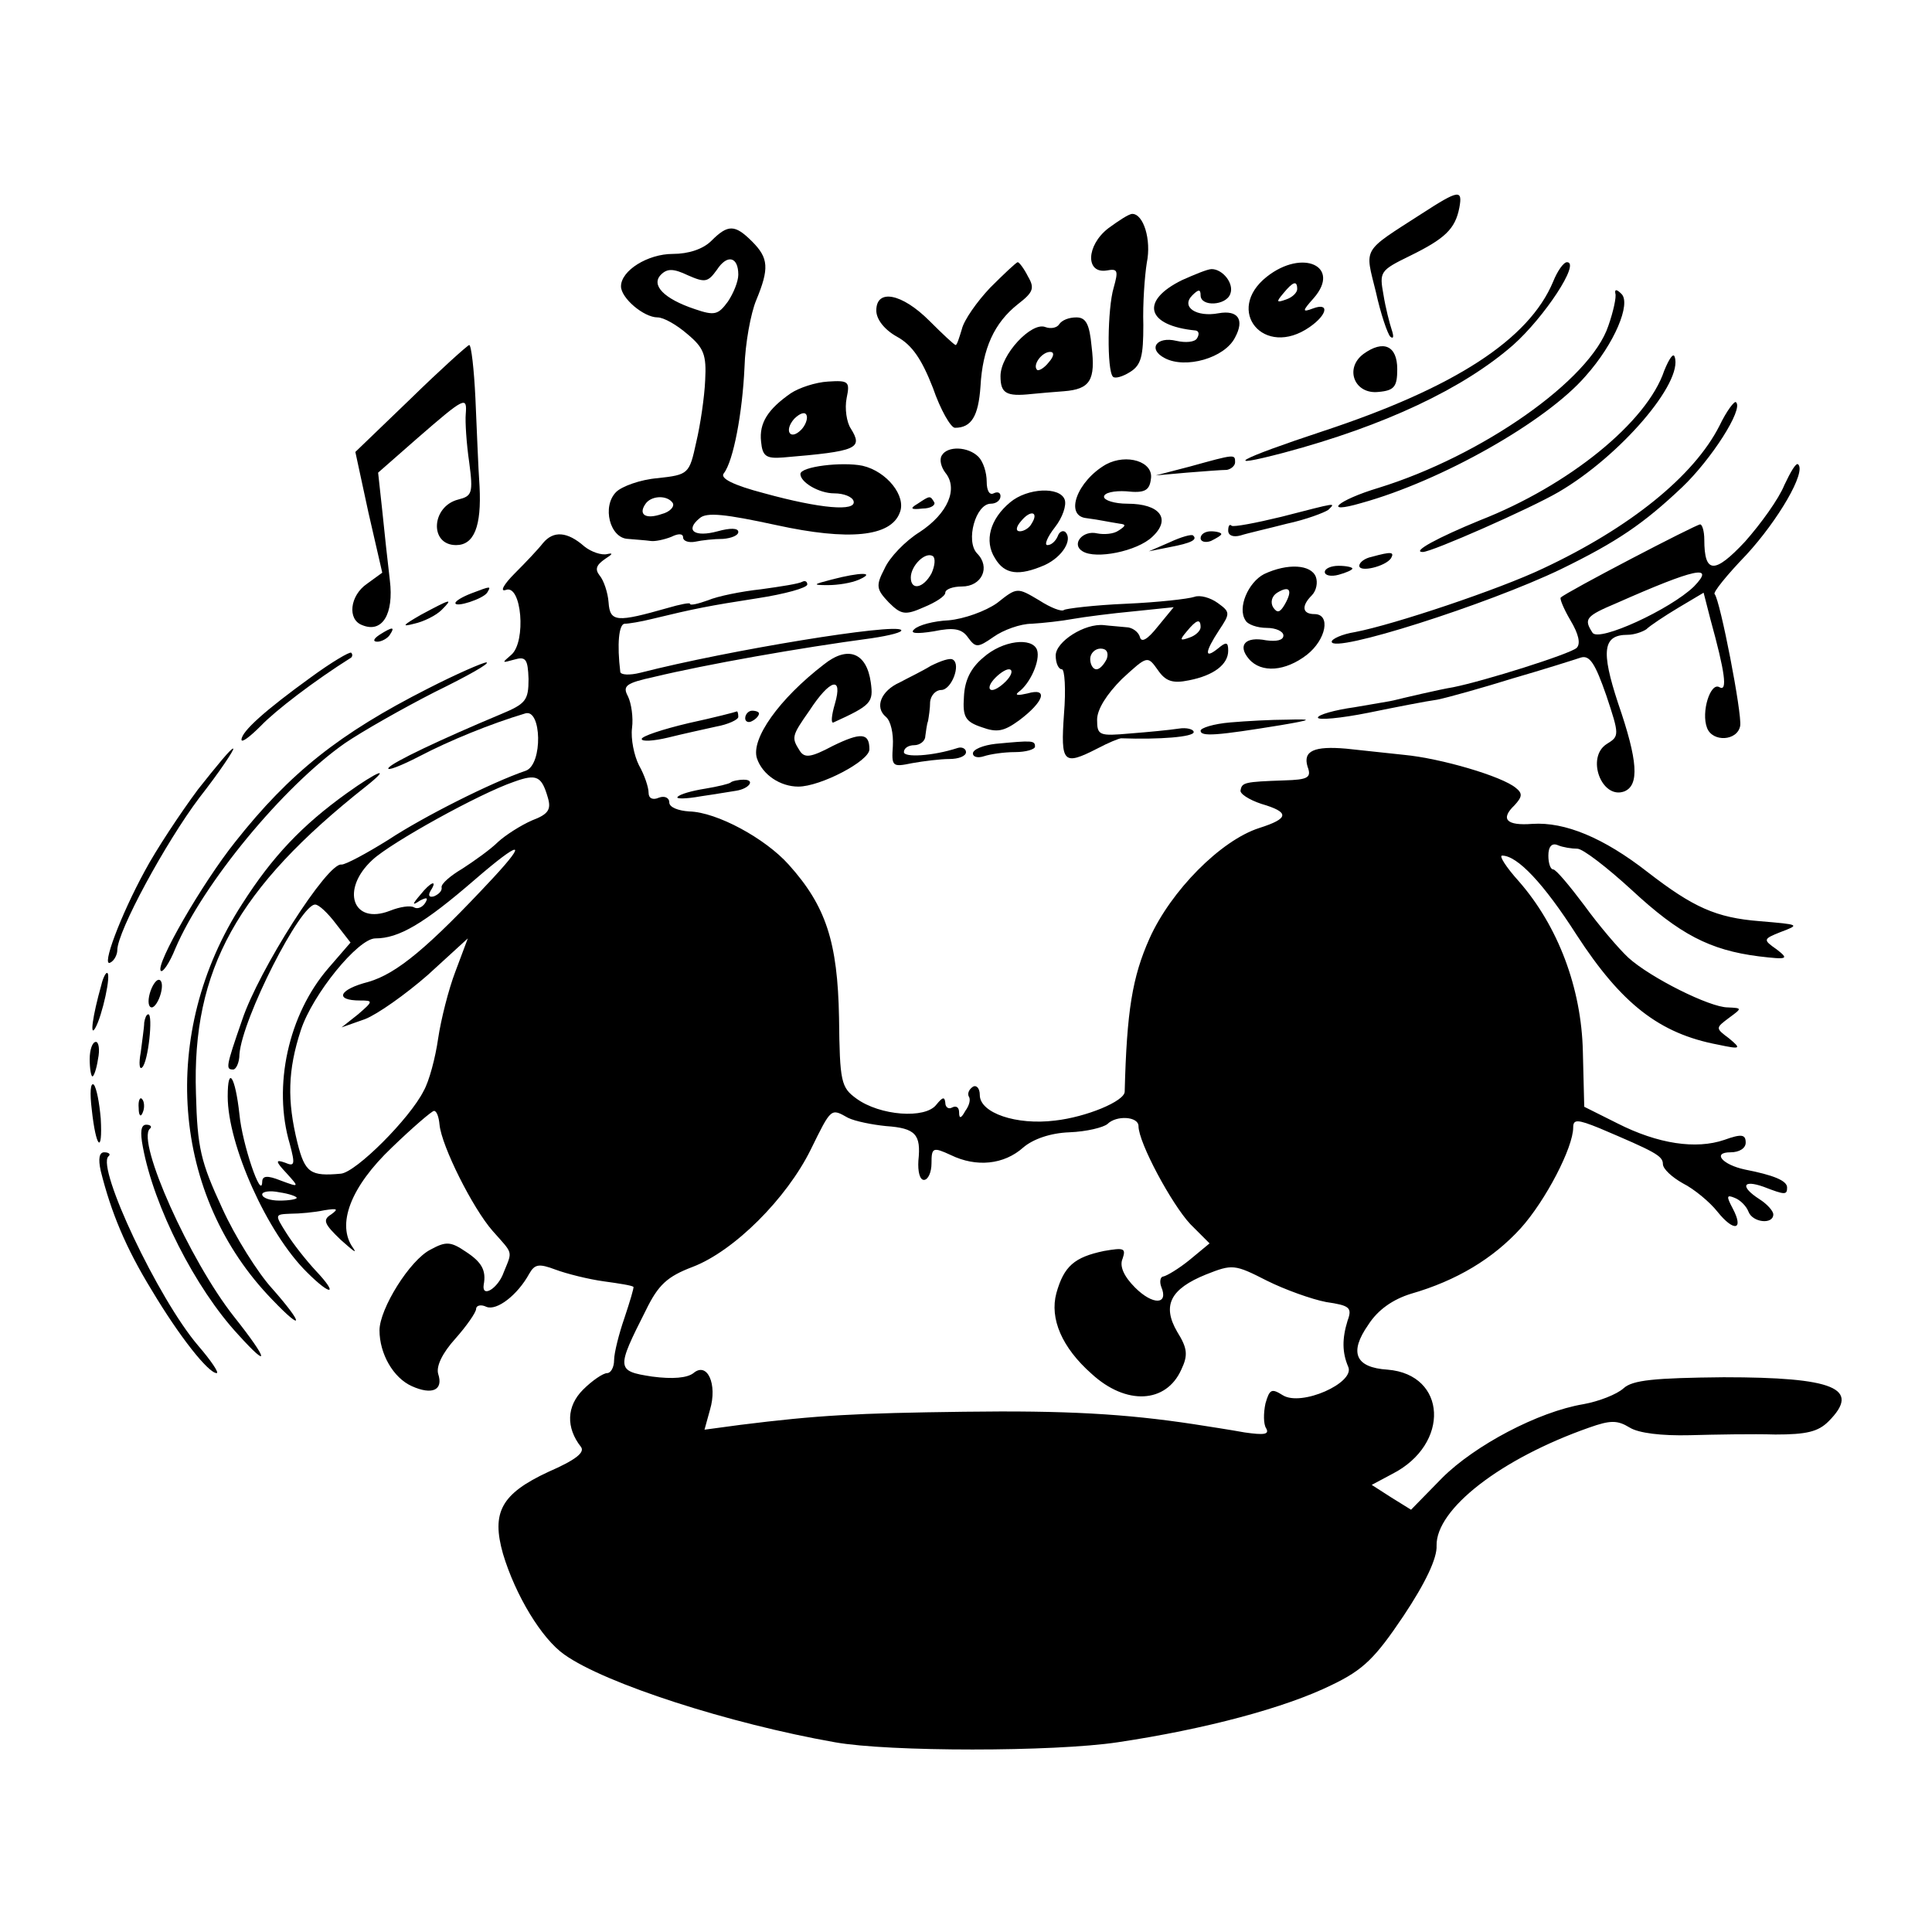 <svg version="1" xmlns="http://www.w3.org/2000/svg" width="373.333" height="373.333" viewBox="0 0 280 280"><path d="M206 31c-8.7 5.6-8.2 4.8-6.6 11.3.7 3.2 1.7 6.1 2.1 6.5.5.4.5-.1.2-1s-.9-3.2-1.2-5.1c-.6-3.3-.5-3.5 3.8-5.6 5.1-2.5 6.6-3.9 7.2-7 .5-2.7-.1-2.6-5.5.9zM160.6 33.1c-3.2 2.5-3.3 6.6-.2 6.1 1.6-.3 1.7 0 1 2.5-.9 3-1 12-.1 12.9.3.3 1.4 0 2.5-.7 1.6-1 1.9-2.3 1.9-6.8-.1-3.1.2-7.1.5-9 .7-3.4-.5-7.1-2.1-7.1-.5 0-2 1-3.5 2.1zM103.1 34.9c-1.2 1.2-3.3 1.9-5.6 1.9-3.6 0-7.5 2.4-7.5 4.7 0 1.7 3.3 4.5 5.3 4.5.9 0 2.8 1.1 4.3 2.4 2.4 2 2.8 3 2.6 6.7-.1 2.4-.7 6.5-1.3 9-1 4.6-1.1 4.7-5.6 5.2-2.5.2-5.2 1.2-6 2-2.1 2.1-.9 6.7 1.7 6.8 1.1.1 2.6.2 3.3.3.6.1 2-.2 3-.6 1-.5 1.7-.5 1.7.1 0 .5.8.8 1.8.6.9-.2 2.7-.4 4-.4 1.2-.1 2.2-.5 2.2-1 0-.6-1.2-.6-3-.1-3.3.9-4.8-.1-2.6-1.9 1-.9 3.7-.6 11.1 1 10.5 2.3 16.6 1.7 17.9-1.8 1-2.4-1.9-6-5.4-6.8-2.9-.6-9 .1-9 1.2 0 1.2 2.7 2.8 4.9 2.8 1.4 0 2.6.5 2.8 1.1.5 1.6-4.9 1.1-12.9-1.1-4.6-1.2-6.5-2.2-5.9-2.9 1.4-1.8 2.7-8.8 3-15.4.1-3.4.9-7.8 1.7-9.7 1.9-4.6 1.8-6.1-.6-8.5-2.5-2.5-3.5-2.5-5.9-.1zm3.9 4.9c0 1-.7 2.7-1.5 3.9-1.4 1.9-1.9 2.1-4.8 1.1-4.5-1.5-6.4-3.5-4.9-5 .9-.9 1.8-.9 3.9.1 2.5 1.1 2.9 1 4.2-.8 1.5-2.3 3.1-1.9 3.1.7zm-9.5 33.1c.3.5-.4 1.3-1.6 1.6-2.3.8-3.4.1-2.4-1.4.8-1.3 3.2-1.4 4-.2zM143.5 41.7c-1.9 2-3.8 4.7-4.1 6-.4 1.3-.7 2.3-.9 2.3-.2 0-1.9-1.6-3.8-3.5-4-4-7.7-4.7-7.7-1.5 0 1.3 1.2 2.8 3 3.8 2.2 1.2 3.6 3.3 5.2 7.4 1.1 3.2 2.6 5.8 3.2 5.8 2.4 0 3.4-1.7 3.7-6 .3-5.5 2-9.2 5.4-11.9 2.2-1.7 2.5-2.3 1.5-4-.6-1.2-1.3-2.1-1.5-2.1-.2 0-2 1.7-4 3.7zM183.6 40.1c-6.2 4.9-.4 11.9 6.2 7.3 2.6-1.8 2.9-3.6.5-2.7-1.6.6-1.6.4.1-1.5 4-4.6-1.6-7.2-6.8-3.1zm4.4 1.8c0 .5-.7 1.2-1.6 1.5-1.4.5-1.5.4-.4-.9 1.4-1.7 2-1.9 2-.6zM225.1 40.8c-3.5 8.4-14.3 15.4-33.4 21.7-12.1 4-15.1 5.6-5.6 3.1 14.6-3.9 26-9.3 33.2-15.6 4.5-4 9.8-12 7.8-12-.5 0-1.4 1.3-2 2.8z"/><path d="M171.3 40.6c-6.1 3-5.2 6.6 2 7.3.5.1.5.6.2 1.1-.3.6-1.7.7-3 .4-2.9-.7-4.2 1.2-1.7 2.5 3 1.6 8.7 0 10.2-3 1.4-2.6.4-4-2.4-3.5-3.2.6-5.5-.9-3.8-2.6.9-.9 1.2-.9 1.2 0 0 1.7 3.7 1.5 4.3-.2.6-1.5-1.1-3.6-2.7-3.6-.6 0-2.5.8-4.3 1.6zM234.1 42.5c.2.5-.3 2.7-1 4.7-2.6 7.9-18.4 18.9-33.3 23.5-6 1.8-8.3 3.9-2.5 2.2 11.6-3.2 26.8-11.8 32.5-18.4 4.2-4.7 6.6-10.5 5.2-11.9-.7-.7-1-.7-.9-.1zM153.5 47c-.3.5-1.2.7-2 .4-2-.8-6.5 4-6.5 7.1 0 2.5.8 3 4.5 2.6 1.1-.1 3.2-.3 4.7-.4 3.8-.3 4.6-1.6 4-6.5-.3-3.2-.8-4.2-2.2-4.2-1.1 0-2.1.4-2.5 1zm-1.5 5.5c-.7.9-1.5 1.3-1.7 1.1-.7-.7.7-2.6 1.9-2.6.6 0 .6.6-.2 1.5zM59.5 57.8l-8 7.7 1.9 8.8 2 8.7-2.2 1.6c-2.5 1.7-2.9 5.2-.7 6 2.9 1.2 4.6-1.6 4-6.5-.3-2.5-.8-7.1-1.1-10.1l-.6-5.5 5.7-5c6.9-6 7.2-6.1 7-3.5-.1 1.1.1 4.3.5 7 .6 4.5.4 4.9-1.6 5.4-3.9 1-4.2 6.6-.3 6.6 2.6 0 3.7-2.7 3.4-8.5-.2-2.8-.4-8.5-.6-12.8-.2-4.2-.6-7.7-.9-7.7-.3.1-4.1 3.5-8.5 7.8zM197.6 51.3c-2.8 2.1-1.3 5.9 2.2 5.5 2.3-.2 2.7-.8 2.7-3.3 0-3.4-2-4.3-4.9-2.2zM241.2 53.7c-2.5 7.5-13.9 16.7-26.7 21.7-6.1 2.5-10 4.6-8.3 4.6 1.3 0 15.6-6.3 19.7-8.7 8.9-5.2 18.1-15.9 16.8-19.6-.2-.6-.8.3-1.5 2zM114.6 57c-3.3 2.3-4.6 4.3-4.3 7 .2 2.1.7 2.5 3.2 2.3 10.8-.9 11.6-1.3 9.8-4.2-.6-.9-.9-2.9-.6-4.4.5-2.4.3-2.6-2.7-2.4-1.8.1-4.2.9-5.4 1.7zm1.5 5.3c-1.6 1.6-2.5.1-1-1.6.8-.8 1.6-1.1 1.8-.5.2.5-.2 1.5-.8 2.1zM249.2 61.7c-3.7 7.3-13 14.8-25.6 20.7-6.3 3-21.5 8.1-27.2 9.2-1.9.3-3.4 1-3.4 1.4 0 1.8 22.6-5.4 33.2-10.5 8.2-4 12-6.6 17.6-11.9 4.2-4 8.9-11.3 7.8-12.3-.2-.3-1.4 1.3-2.4 3.4zM136.5 66c-.4.6-.1 1.7.5 2.5 1.9 2.3.4 5.9-3.7 8.6-2.1 1.3-4.4 3.7-5.1 5.3-1.3 2.5-1.2 3 .6 4.9 1.8 1.8 2.4 1.9 5.1.7 1.7-.7 3.1-1.6 3.1-2.1s1.1-.9 2.4-.9c2.9 0 4.2-2.8 2.2-4.8-1.7-1.8-.2-7.2 2-7.2.8 0 1.4-.5 1.4-1.1 0-.5-.4-.7-1-.4-.6.3-1-.4-1-1.7 0-1.3-.5-2.9-1.2-3.6-1.5-1.5-4.5-1.6-5.3-.2zM135 83.1c-1.2 2.2-3 2.5-3 .6 0-1.7 2.1-3.8 3.2-3.1.4.3.3 1.4-.2 2.5zM160.3 67.3c-4.2 2.4-6.1 7.5-2.8 7.8.8.1 2 .3 2.5.4.6.1 1.6.3 2.3.4.9.1.9.3-.2 1-.7.5-2.1.6-3.1.4-2.1-.5-3.8 1.6-2.1 2.6 1.9 1.2 7.9 0 10.1-2.1 2.8-2.6 1.1-4.8-3.6-4.8-1.9 0-3.4-.5-3.4-1 0-.6 1.5-.9 3.2-.8 2.7.3 3.4-.1 3.6-1.8.4-2.5-3.5-3.7-6.5-2.1zM172.5 67.6l-5 1.3 4.5-.4c2.5-.2 5.1-.4 5.8-.4.6-.1 1.2-.6 1.2-1.1 0-1.2 0-1.2-6.5.6zM258.6 70.3c-.8 2-3.4 5.6-5.7 8.2-4.4 4.7-5.9 4.7-5.9-.3 0-1.2-.3-2.2-.6-2.2-.6 0-19.4 9.8-20.2 10.6-.2.1.4 1.6 1.4 3.3 1.2 2 1.5 3.4.9 4-1 .9-13.4 4.8-17.9 5.7-1.9.3-7.4 1.6-8.6 1.9-.3.1-2.9.5-5.7 1-2.9.4-5.3 1.1-5.3 1.5 0 .4 3.3.1 7.3-.7 3.9-.8 8.5-1.7 10-1.9 1.5-.3 6.5-1.7 11-3.1 4.5-1.3 8.9-2.7 9.8-3 1.3-.4 2.1.9 3.7 5.5 1.9 5.7 1.9 5.9.1 7-3.1 1.9-.8 8.1 2.5 6.9 2.2-.9 2-4.4-.9-12.8-2.5-7.6-2.2-9.9 1.4-9.9.9 0 2.1-.4 2.7-.8.5-.5 2.6-1.9 4.6-3.1l3.7-2.2 1 3.9c2.1 7.6 2.5 10.5 1.3 9.8-1.3-.8-2.7 3.6-1.8 5.9.8 2.1 4.4 1.9 4.8-.3.3-1.7-2.9-18.2-3.7-19.1-.3-.2 1.8-2.8 4.6-5.7 4.6-5 8.7-12 7.5-13.1-.3-.3-1.1 1.1-2 3zM245.5 85c-3.4 3.3-13.8 8.1-14.7 6.7-1.3-2-1-2.4 3.5-4.3 11.3-5 14.4-5.7 11.2-2.4z"/><path d="M146.4 72.8c-2.9 2.4-3.8 5.6-2.2 8.1 1.4 2.4 3.5 2.6 7.2 1 2.6-1.2 4.1-3.7 3-4.8-.4-.3-.9 0-1.1.6-.3.7-.9 1.3-1.5 1.3-.5 0 0-1.2 1.1-2.6 1.1-1.4 1.7-3.2 1.4-4-.7-1.9-5.4-1.7-7.9.4zm3.1 3.1c-.3.6-1.1 1.1-1.7 1.1-.6 0-.6-.6.2-1.5 1.4-1.7 2.6-1.3 1.5.4zM133 73c-1.2.7-1 .9.7.7 1.2 0 1.9-.5 1.7-.9-.6-1-.6-1-2.4.2zM185.7 74.9c-3.7.9-6.9 1.5-7.2 1.3-.3-.3-.5 0-.5.7s.7 1 1.8.7c.9-.3 4-1 6.7-1.7 2.8-.6 5.4-1.6 6-2 1.1-1.1 1.4-1.1-6.8 1zM78.7 78.7c-.7.9-2.5 2.8-4.1 4.4-1.6 1.6-2.2 2.7-1.3 2.4 2.3-.9 3 7.5.8 9.4-1.4 1.2-1.4 1.2.4.7 1.7-.5 2-.1 2.1 2.8 0 3.1-.4 3.6-4 5.1-8.6 3.6-15.8 7-16.3 7.8-.3.5 1.8-.3 4.5-1.7 4.4-2.3 10.3-4.7 15.3-6.2 2.4-.8 2.6 7.4.1 8.3-5 1.7-14.9 6.7-19.9 10-3.2 2-6.2 3.6-6.8 3.6-2-.4-12 15.3-14.4 22.5-2.4 6.9-2.4 7.2-1.3 7.2.4 0 .9-1 .9-2.2.4-5.2 8.9-21.9 11-21.7.5 0 1.8 1.2 3 2.8l2.1 2.7-3.2 3.7c-5.8 6.7-8.1 17.1-5.6 25.5.8 3 .7 3.3-.7 2.7-1.4-.5-1.4-.2.2 1.5 1.9 2.1 1.9 2.1-.8 1.1-2-.8-2.7-.7-2.7.2-.1 2.7-2.9-5.5-3.3-9.8-.6-5.5-1.7-7.2-1.7-2.6 0 7 5.7 19.8 11.5 25.5 3.5 3.5 4.6 3.3 1.3-.2-1.4-1.5-3.3-3.9-4.3-5.5-1.7-2.7-1.7-2.7.6-2.8 1.3 0 3.5-.2 4.9-.5 1.9-.3 2.1-.2 1 .6-1.3.8-1 1.4 1.4 3.7 1.7 1.5 2.4 2.1 1.8 1.2-2.5-3.4-.4-8.9 5.6-14.6 3-2.9 5.8-5.3 6.1-5.3.4 0 .7.9.8 2 .3 3.1 4.8 12.1 7.7 15.4 3 3.4 2.9 2.8 1.6 6-.8 2.3-3.2 3.8-2.9 1.8.4-2.1-.3-3.3-2.6-4.8-2.2-1.5-2.9-1.5-5.1-.3-3 1.5-7.4 8.6-7.4 11.7 0 3.4 2 6.9 4.7 8.1 2.9 1.3 4.6.6 3.8-1.8-.3-1.1.6-3 2.5-5.1 1.6-1.8 3-3.8 3-4.3s.7-.7 1.5-.3c1.5.6 4.5-1.7 6.2-4.8.8-1.4 1.4-1.5 3.8-.6 1.6.6 4.8 1.4 7 1.7 2.2.3 4.1.6 4.3.8.1.1-.5 2.1-1.3 4.5-.8 2.3-1.5 5.1-1.5 6.1 0 1.1-.5 1.9-1 1.9-.6 0-2.2 1.1-3.5 2.4-2.4 2.4-2.5 5.5-.3 8.3.6.8-.8 1.9-4.7 3.6-6.9 3.2-8.3 5.9-6.6 11.9 1.8 6 5.6 12.3 8.9 14.6 5.9 4.2 23.9 10 39.2 12.7 7.8 1.4 31.7 1.4 41 0 12.7-1.9 24.3-5 31-8.3 4.6-2.2 6.3-3.9 10.4-10 3.2-4.8 4.9-8.4 4.8-10.2-.1-5.3 9.3-12.6 22.1-17.1 3.1-1.1 4.1-1.1 5.9 0 1.3.8 4.6 1.2 8.7 1.1 3.6-.1 9.2-.2 12.4-.1 4.5 0 6.2-.4 7.7-1.9 4.8-4.8.8-6.4-15.2-6.4-10 .1-13.2.4-14.5 1.6-1 .9-3.6 1.9-5.8 2.3-6.6 1.1-15.8 6-20.5 10.7l-4.5 4.6-2.9-1.8-2.8-1.8 3-1.6c8.4-4.3 7.9-14.4-.7-15.1-4.7-.3-5.6-2.5-2.8-6.5 1.4-2.2 3.6-3.7 6.2-4.5 6.6-1.9 11.9-5.1 15.9-9.5 3.6-4 7.6-11.7 7.6-14.6 0-1.2.6-1.2 3.8.1 8 3.4 9.2 4 9.2 5.2 0 .7 1.3 1.9 2.9 2.8 1.6.8 3.9 2.7 5 4.1 2.4 3 3.9 2.7 2.2-.5-.9-1.7-.9-2 .3-1.5.8.3 1.7 1.2 2 2 .6 1.6 3.6 1.9 3.6.4 0-.5-.9-1.5-2-2.2-2.8-1.8-2.5-2.9.6-1.8 3.1 1.2 3.4 1.2 3.4.1 0-1-2-1.8-6.1-2.6-3.3-.7-4.8-2.5-2.1-2.5 1.3 0 2.2-.6 2.2-1.4 0-1.2-.6-1.3-3.1-.4-4.1 1.4-9.6.6-15.5-2.4l-4.8-2.4-.2-8c-.2-9.2-3.6-18.2-9.3-24.7-1.8-2-2.9-3.7-2.4-3.7 2.2 0 6 4 10.8 11.5 6.5 10 12 14.3 20.5 15.9 3.3.7 3.4.6 1.6-.9-2-1.5-2-1.5 0-3 1.9-1.4 1.9-1.4-.2-1.5-2.6 0-11.2-4.3-14.4-7.2-1.4-1.3-4.3-4.7-6.4-7.6-2.1-2.8-4.1-5.2-4.5-5.2-.4 0-.7-.9-.7-2 0-1.3.5-1.9 1.4-1.5.7.3 2 .5 2.8.5.8 0 4.3 2.7 7.9 6 6.9 6.4 11.3 8.7 18.4 9.6 4.2.5 4.4.4 2.6-1-2-1.4-2-1.5.5-2.5 2.9-1.1 2.9-1.1-3-1.6-6.3-.5-9.6-2-16.2-7.1-6.4-5-12-7.3-16.7-7-3.8.3-4.7-.7-2.6-2.7 1.1-1.2 1.2-1.7.2-2.5-2-1.7-10.9-4.3-16.2-4.8-2.7-.3-6.5-.7-8.4-.9-4.6-.4-6.3.3-5.6 2.6.6 1.6.1 1.9-3.4 2-5.7.2-6.1.3-6.3 1.4-.2.5 1.2 1.4 3 2 4.1 1.2 4.1 2.1-.3 3.5-5.6 1.8-12.8 9.1-15.9 16-2.5 5.6-3.3 10.5-3.6 22.2 0 1.4-5.6 3.7-10.1 4.2-5.6.7-10.9-1.1-10.9-3.7 0-1-.5-1.5-1-1.2-.6.4-.8 1-.6 1.4.3.4.1 1.3-.5 2.1-.6 1.1-.9 1.2-.9.2 0-.7-.4-1-1-.7-.5.3-1 0-1-.7-.1-.9-.4-.8-1.3.3-1.6 2.1-8.2 1.6-11.6-.9-2.2-1.6-2.4-2.4-2.5-11.7-.2-11-1.9-16.2-7.3-22.2-3.4-3.8-10.4-7.6-14.4-7.7-1.6-.1-2.9-.6-2.9-1.3 0-.7-.7-1-1.5-.7-.9.4-1.5.1-1.5-.7 0-.8-.6-2.6-1.4-4-.7-1.4-1.2-3.8-1-5.4.2-1.5-.1-3.6-.6-4.6-.8-1.5-.3-1.9 3.8-2.8 7.5-1.8 21-4.2 31.5-5.6 2.7-.4 4.6-.9 4.3-1.2-.9-1-24.9 2.9-37.8 6.2-1.6.4-2.8.3-2.9-.1-.5-4.1-.2-6.9.6-7 .6 0 2.4-.3 4-.7 6.2-1.5 8.2-1.9 15.3-3 3.9-.6 7.2-1.5 7.2-2 0-.4-.3-.6-.7-.4-.5.3-3.1.7-6 1.1-2.8.3-6.3 1-7.7 1.6-1.4.5-2.6.8-2.6.5 0-.2-1.5.1-3.2.6-7.4 2.1-8.4 2.1-8.6-.8-.1-1.4-.7-3.2-1.3-3.9-.7-.9-.5-1.5.8-2.4 1.1-.7 1.2-.9.3-.7-.8.2-2.3-.3-3.3-1.1-2.5-2.2-4.5-2.3-6-.5zm.7 36.9c.5 1.7.1 2.4-2.3 3.3-1.6.7-3.8 2.1-4.9 3.1-1.1 1.1-3.5 2.8-5.2 3.9-1.7 1-3.1 2.2-3 2.7.1.5-.4 1-1.1 1.3-.7.2-.9-.1-.5-.8 1.1-1.7 0-1.3-1.5.6-1.2 1.4-1.2 1.6 0 .8 1-.5 1.2-.4.7.4-.4.6-1.1.9-1.6.6-.5-.3-2-.1-3.5.5-5.4 2.1-7.2-3.1-2.5-7.4 2.7-2.5 15.5-9.6 20.5-11.3 3.3-1.2 4-.8 4.9 2.3zm-7.9 11.6c-9.5 10.2-14 13.9-18.1 15.1-4.3 1.1-5 2.7-1.2 2.7 1.9 0 1.9.1-.3 2l-2.4 1.9 3.4-1.2c1.8-.7 5.9-3.6 9.1-6.4l5.8-5.3-1.8 4.8c-1 2.6-2.1 7-2.5 9.7-.4 2.8-1.3 6.2-2.1 7.6-2 4-9.8 11.8-12 12-4.4.4-5.2-.1-6.3-4.5-1.5-6.1-1.4-10.5.5-16.3 1.7-5.2 8.3-13.3 10.8-13.3 3.4 0 7-2.1 14.4-8.5 6.6-5.7 7.8-5.8 2.7-.3zm51.4 34.8c1 .5 3.5 1 5.5 1.2 4.3.3 5.1 1.2 4.7 5-.1 1.6.2 2.8.8 2.8.6 0 1.1-1.1 1.1-2.4 0-2.3.2-2.4 2.8-1.2 3.7 1.8 7.7 1.4 10.5-1.1 1.4-1.2 3.9-2.1 6.7-2.2 2.5-.1 4.9-.7 5.5-1.2 1.3-1.3 4.5-1.1 4.5.3 0 2.4 4.8 11.3 7.5 14.2l2.8 2.8-2.9 2.4c-1.6 1.3-3.3 2.3-3.8 2.4-.4 0-.6.7-.3 1.5 1.1 2.6-1.2 2.7-3.8.1-1.6-1.6-2.3-3.1-1.8-4.2.5-1.5.2-1.6-2.7-1.1-4.3.9-5.8 2.2-6.9 6.1-1 3.7.8 7.9 5.1 11.7 5 4.6 10.8 4.3 13-.6 1-2.1.9-3.1-.6-5.5-2.2-3.8-1-6.2 4.2-8.3 3.8-1.5 4.1-1.5 8.8.9 2.6 1.3 6.5 2.7 8.6 3.1 3.4.5 3.8.8 3.1 2.7-.8 2.6-.8 4.6.1 6.7 1 2.3-6.8 5.8-9.5 4.1-1.6-1-1.9-.9-2.5 1.2-.3 1.4-.3 3 .1 3.6.5.9-.3 1-3.1.6-2.2-.4-5.5-.9-7.4-1.2-9.9-1.5-18.5-2-33.3-1.8-15.6.2-21.2.5-32.4 1.9l-5.2.7.8-2.9c1.1-3.7-.4-7-2.4-5.3-.9.7-3 .9-6 .5-5.2-.8-5.2-1.1-.9-9.6 1.8-3.7 3.1-4.9 6.8-6.3 6-2.3 13.6-9.9 17.1-17 3-6.1 2.9-6 5.4-4.6zM43 173.6c0 .2-1.1.4-2.5.4s-2.5-.4-2.5-.9c0-.4 1.1-.6 2.5-.3 1.4.2 2.5.6 2.5.8zM169.5 78.6l-3 1.3 3-.6c3.2-.6 4.1-1.1 3.4-1.7-.2-.2-1.7.2-3.4 1zM174 78c0 .5.7.7 1.5.4.8-.4 1.5-.8 1.5-1 0-.2-.7-.4-1.5-.4s-1.5.4-1.5 1zM198.8 80.7c-1 .2-1.8.8-1.8 1.3 0 1 3.8.1 4.6-1.1.5-.9.1-1-2.8-.2zM183.2 83.2c-2.3 1.2-3.9 4.9-2.7 6.7.3.6 1.7 1.1 3.1 1.1 1.3 0 2.4.5 2.4 1.1 0 .7-1 .9-2.5.7-3-.6-4.2.7-2.5 2.7 1.8 2.1 5.3 1.8 8.4-.6 2.8-2.2 3.5-5.9 1.1-5.9-1.8 0-1.9-1.2-.4-2.7.7-.7.9-1.9.6-2.7-.7-1.8-4.1-2-7.5-.4zm3 4.4c-.7 1.2-1.1 1.3-1.7.4-.4-.7-.2-1.6.6-2.1 1.8-1.1 2.3-.4 1.1 1.7zM192 82.9c0 .5.9.7 2 .4 1.1-.3 2-.7 2-.9 0-.2-.9-.4-2-.4s-2 .4-2 .9z"/><path d="M120.5 84c-2.7.7-2.8.8-.5.8 1.4 0 3.4-.3 4.5-.8 2.5-1.1.2-1.1-4 0zM68.3 86c-1.3.5-2.3 1.1-2.3 1.4 0 .7 4-.6 4.6-1.5.6-1 .6-1-2.3.1zM144.5 87.4c-1.7 1.2-4.8 2.3-7 2.5-2.2.1-4.4.7-5 1.3-.7.6.3.7 2.8.3 2.9-.6 4.1-.4 5 .9 1.1 1.5 1.4 1.5 3.7-.1 1.4-1 3.9-1.9 5.5-1.9 1.7-.1 4.4-.4 6-.7 1.7-.3 5.6-.8 8.8-1.1l5.8-.6-2.3 2.8c-1.5 1.9-2.4 2.4-2.6 1.5-.2-.7-1.1-1.4-2-1.4-.9-.1-2.4-.2-3.2-.3-2.8-.3-7 2.4-7 4.4 0 1.1.4 2 .9 2 .4 0 .6 2.9.3 6.5-.5 7.1-.1 7.5 4.8 5 1.7-.9 3.2-1.5 3.5-1.5 5.6.2 10.5-.2 10.5-.9 0-.4-1-.7-2.2-.5-1.3.2-4.4.5-7 .7-4.5.4-4.8.3-4.8-2 0-1.5 1.4-3.7 3.6-5.9 3.7-3.4 3.7-3.4 5.2-1.3 1.1 1.6 2.1 2 4.5 1.5 3.6-.7 5.7-2.3 5.7-4.3 0-1.3-.3-1.3-1.5-.3-2 1.6-1.9.5.2-2.7 1.6-2.4 1.6-2.6-.2-3.9-1.1-.8-2.6-1.2-3.4-.9-.9.3-5.3.8-9.9 1-4.7.2-8.7.7-9 .9-.3.3-1.9-.3-3.6-1.4-3.2-1.9-3.2-1.9-6.1.4zm29.5 3.5c0 .5-.7 1.2-1.6 1.5-1.4.5-1.5.4-.4-.9 1.4-1.7 2-1.9 2-.6zm-13.6 4.6c-.4.8-1 1.5-1.5 1.5s-.9-.7-.9-1.5.7-1.5 1.5-1.5c.9 0 1.2.6.9 1.5zM61 89.1c-2.6 1.5-2.9 1.8-1 1.3 1.4-.3 3.2-1.2 4-2 1.8-1.8 1.3-1.6-3 .7zM55 92c-.9.6-1 1-.3 1 .6 0 1.5-.5 1.8-1 .8-1.2.4-1.2-1.5 0z"/><path d="M142.5 95.3c-1.8 1.5-2.7 3.3-2.8 5.7-.2 2.9.2 3.6 2.6 4.4 2.2.8 3.2.6 5.4-1 3.6-2.7 4.3-4.8 1.2-3.9-1.3.3-1.9.3-1.3-.2 1.7-1.2 3.2-4.6 2.7-6.1-.7-1.9-5-1.4-7.8 1.1zm3.5 3.2c-.7.8-1.7 1.5-2.2 1.5-.6 0-.5-.7.2-1.5s1.7-1.5 2.2-1.5c.6 0 .5.7-.2 1.5zM45 98.2c-6.5 4.7-10 7.8-10 9 0 .5 1.2-.4 2.8-2 2.1-2.2 7.7-6.5 13.1-9.9.2-.2.2-.5 0-.7-.2-.2-2.9 1.4-5.9 3.6zM119.4 96.3c-6.5 5-10.6 10.8-9.7 13.6.8 2.4 3.4 4.1 6 4.1 3.2 0 10.3-3.7 10.3-5.4 0-2.4-1.2-2.5-5.3-.5-3.2 1.7-4.1 1.8-4.8.7-1.2-1.9-1.2-2.1 1.4-5.8 3-4.6 4.9-5.1 3.7-1-.5 1.7-.6 2.9-.2 2.7 5.5-2.5 5.8-2.9 5.4-5.8-.6-4.3-3.3-5.4-6.8-2.6zM134.9 96.5c-1.3.8-3.4 1.8-4.5 2.4-2.7 1.2-3.7 3.6-2 5 .7.6 1.1 2.4 1 4.2-.2 3-.1 3.1 2.8 2.5 1.7-.3 4.1-.6 5.4-.6 1.3 0 2.4-.4 2.4-1 0-.5-.6-.8-1.2-.6-3.7 1.2-7.8 1.4-7.8.6 0-.6.7-1 1.5-1s1.6-.6 1.6-1.3c.1-.6.2-1.7.4-2.2.1-.6.3-1.8.3-2.8.1-.9.8-1.7 1.6-1.7 1.5 0 2.9-3.7 1.7-4.4-.4-.3-1.8.2-3.2.9zM62 99.8C49.2 106.3 42 112 34.1 122c-4.8 6-11.6 17.8-10.8 18.7.3.3 1.3-1.2 2.1-3.2 4-9.4 15.6-23.5 24.6-29.8 2.5-1.7 8.3-5 13-7.4 4.7-2.3 8.1-4.2 7.5-4.3-.5 0-4.4 1.7-8.5 3.8zM99.8 104.8c-3.8.9-6.8 1.9-6.8 2.3 0 .4 1.7.3 3.8-.2 2-.5 5.2-1.2 7-1.6 1.7-.3 3.2-1 3.2-1.4 0-.5-.1-.8-.2-.8-.2.1-3.3.9-7 1.7zM108 104.1c0 .5.5.7 1 .4.6-.3 1-.8 1-1.1 0-.2-.4-.4-1-.4-.5 0-1 .5-1 1.1zM178.3 104.7c-2.4.2-4.3.8-4.3 1.2 0 .9 2.4.7 11.6-.8 4.7-.8 4.7-.9.9-.8-2.2 0-5.9.2-8.2.4zM144.3 107.8c-1.8.2-3.3.8-3.3 1.4 0 .5.7.7 1.6.4.9-.3 2.9-.6 4.5-.6s2.9-.4 2.9-.8c0-.9-.4-.9-5.7-.4zM28.7 114.4c-2.6 3.5-6.1 8.8-7.7 11.8-3.5 6.4-6.4 14.1-5 13.3.6-.3 1-1.2 1-1.8 0-2.7 7-15.6 11.9-22.1 2.9-3.7 5.1-7 4.9-7.1-.2-.2-2.4 2.5-5.1 5.9z"/><path d="M50.2 115c-6.4 4.6-10.7 9.1-15.1 16-12.1 18.7-10.3 42.3 4.4 57.4 4.6 4.8 4.5 3.5-.1-1.7-2-2.2-5.3-7.4-7.2-11.6-3.1-6.7-3.6-8.7-3.8-16.6-.6-18 6-29.8 24.6-44.5 3.9-3.1 1.8-2.3-2.8 1zM105.9 113.4c-.2.2-1.9.6-3.7.9-1.9.3-3.7.8-4 1.2-.3.3 1.2.3 3.4-.1 2.1-.3 4.4-.7 5.1-.8 1.9-.3 2.8-1.6 1.1-1.6-.8 0-1.7.2-1.9.4zM14.7 142.7c-1.3 4.6-1.7 7.7-.9 6.3 1-1.7 2.4-8 1.7-8-.2 0-.6.8-.8 1.7zM21.7 144c-.3 1.1-.2 2 .3 2 .4 0 1-.9 1.3-2 .3-1.1.2-2-.3-2-.4 0-1 .9-1.3 2zM20.9 148.2c0 .7-.3 2.6-.5 4.3-.3 1.6-.2 2.6.2 2.2.9-.8 1.6-7.7.9-7.7-.3 0-.5.6-.6 1.2zM13 153.5c0 1.4.2 2.5.4 2.5s.6-1.1.8-2.5c.3-1.4.1-2.5-.3-2.5-.5 0-.9 1.1-.9 2.5zM13.3 160.8c.6 5.6 1.6 6.6 1.3 1.3-.2-2.3-.6-4.4-1-4.9-.5-.4-.6 1.2-.3 3.6zM20.1 160.6c0 1.1.3 1.4.6.6.3-.7.2-1.6-.1-1.9-.3-.4-.6.2-.5 1.3zM20.7 166.2c1.6 8.7 7.6 20.5 13.8 27.2 4.7 5.2 4.4 3.7-.6-2.6-6.4-8.1-14.1-25.3-12.2-27.2.4-.3.1-.6-.5-.6-.8 0-.9 1.1-.5 3.2zM14.6 169.7c1.5 6 3.6 11.1 7.4 17.3 4 6.7 8.2 12 9.4 12 .4 0-.8-1.8-2.7-4-5.8-6.8-14.7-25.7-13-27.4.4-.3.1-.6-.6-.6s-.9.9-.5 2.7z"/></svg>